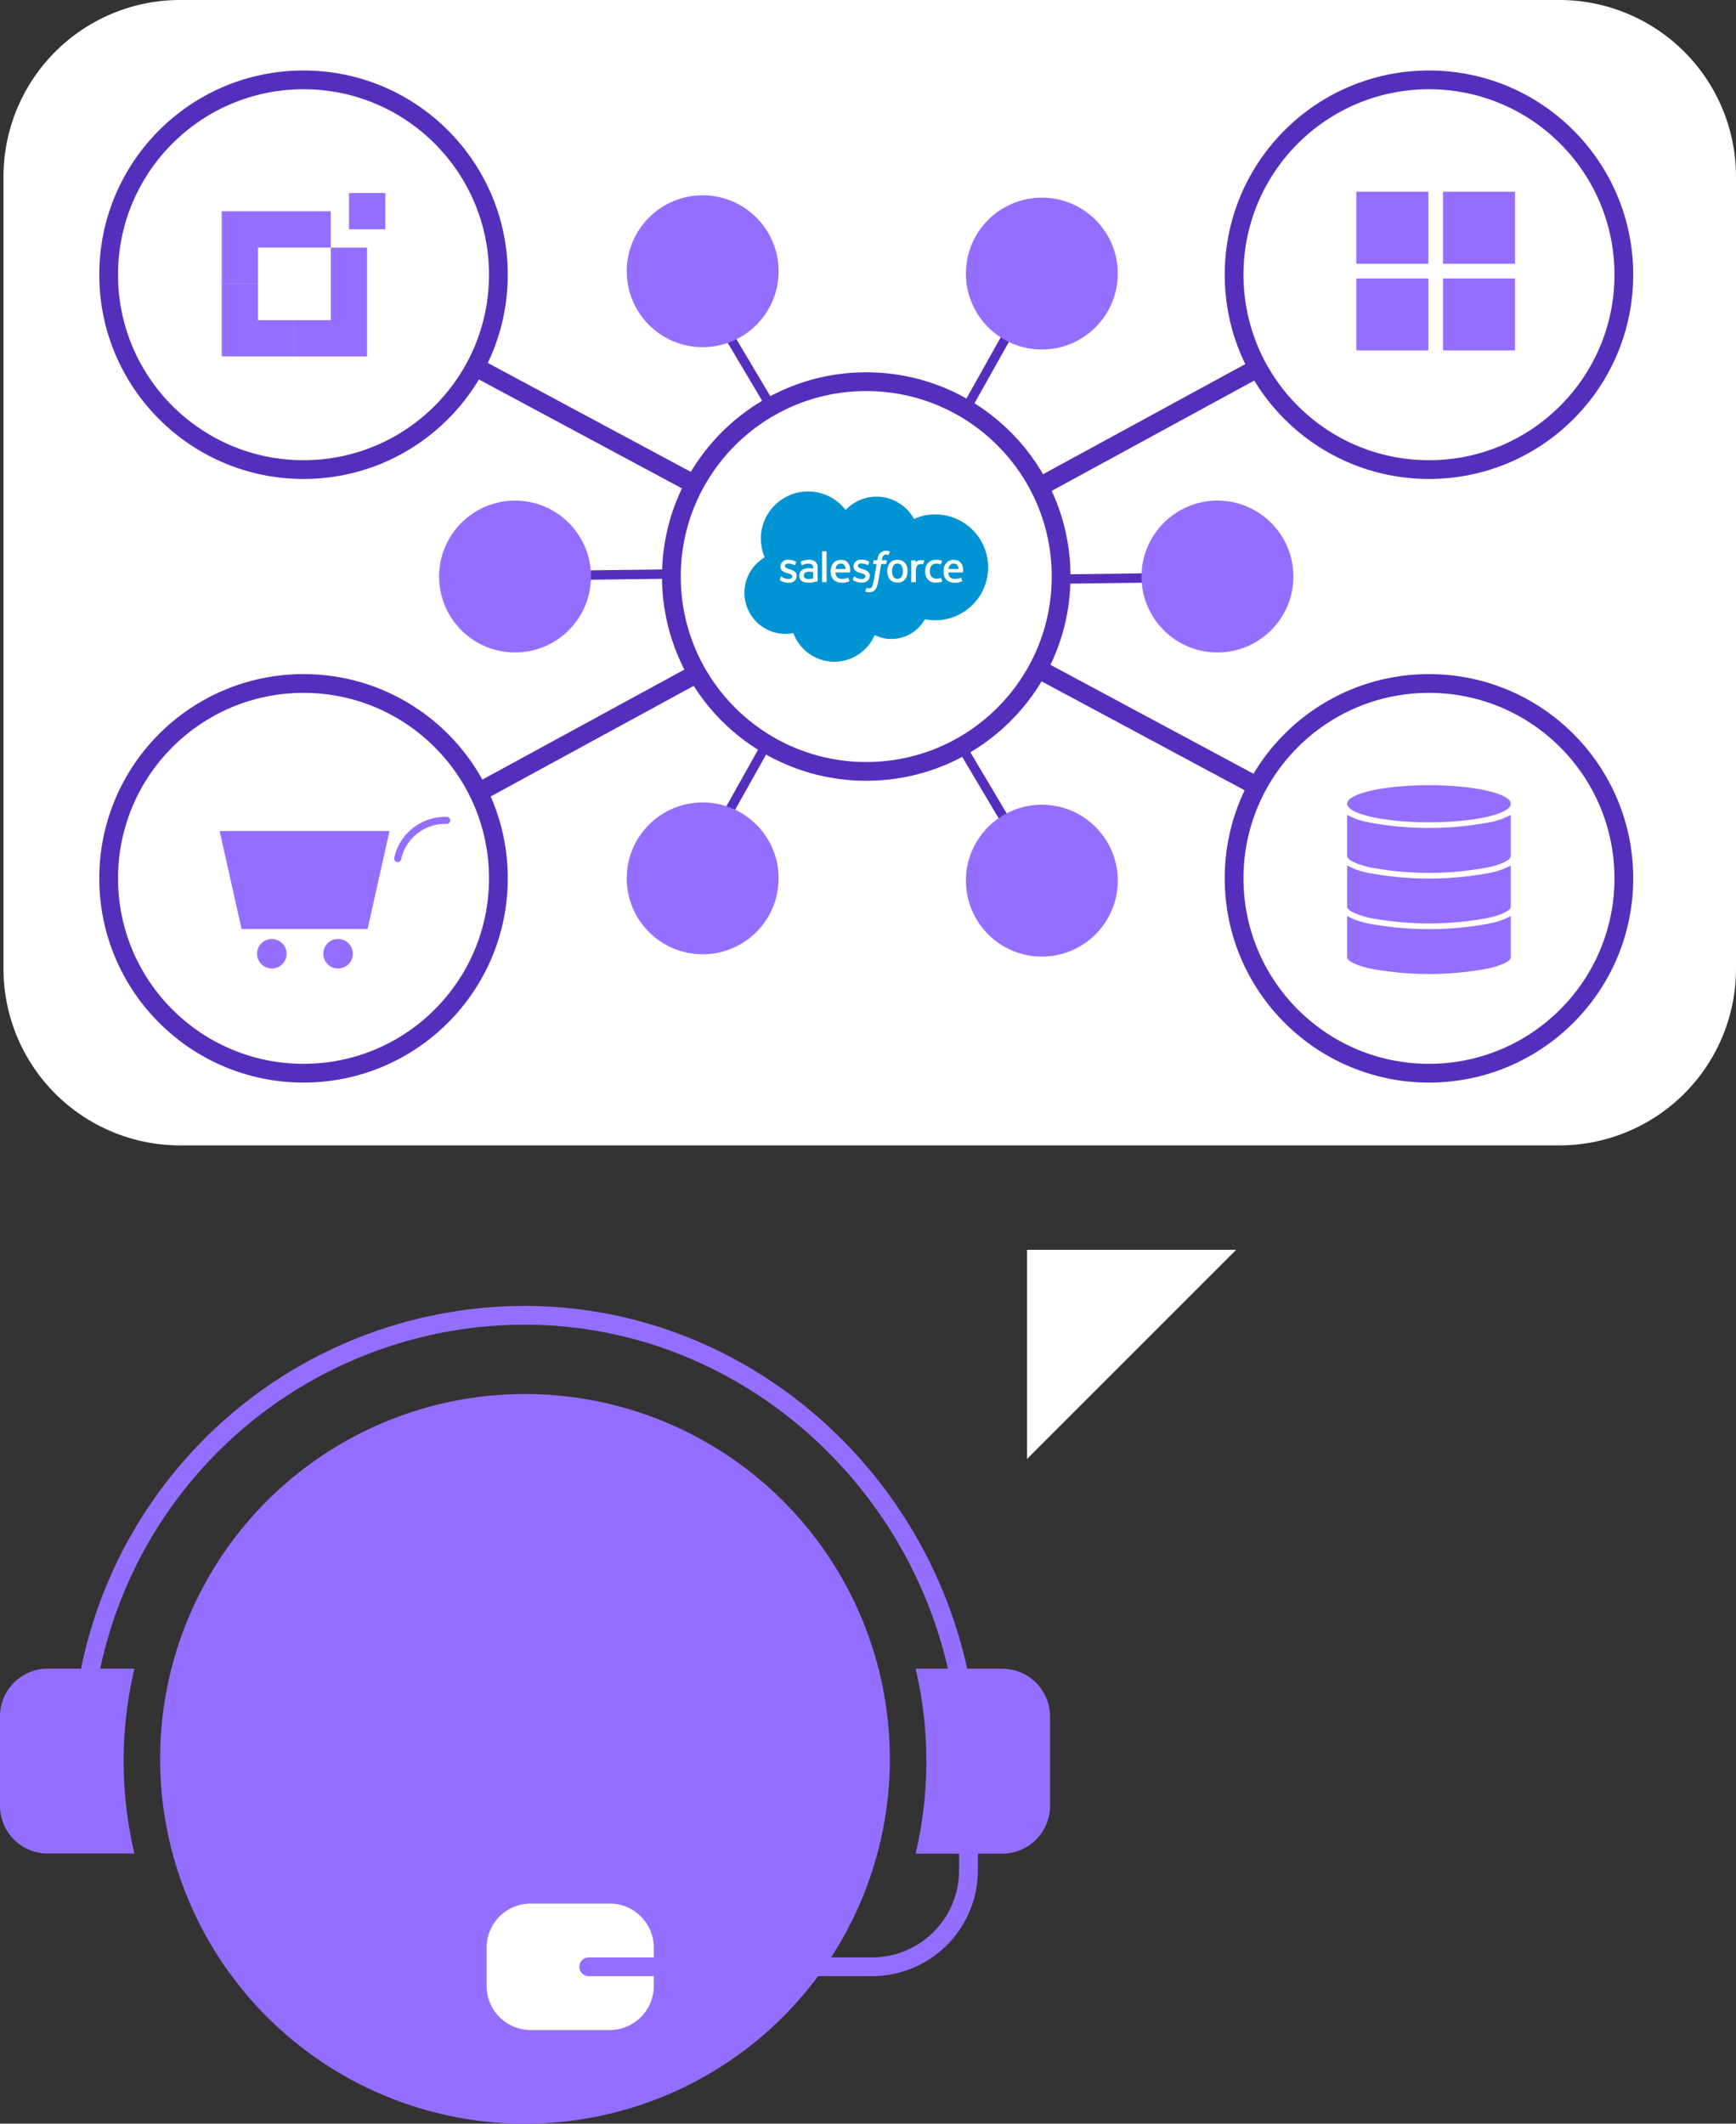 <?xml version="1.0" encoding="UTF-8"?>
<svg xmlns="http://www.w3.org/2000/svg" width="185.079" height="226.43" viewBox="0 0 185.079 226.43">
  <rect x="0" y="0" width="185.079" height="226.43" fill="#333333" stroke="none"/>
  <g id="crm-integrations-001" transform="translate(-957 -1175)">
    <path id="Path_5319" data-name="Path 5319" d="M166.165,122.123H19.017A18.835,18.835,0,0,1,.238,103.343V18.779A18.835,18.835,0,0,1,19.017,0H166.165a18.835,18.835,0,0,1,18.779,18.779v84.564a18.835,18.835,0,0,1-18.779,18.779" transform="translate(957.135 1175)" fill="#fff"></path>
    <path id="Path_5320" data-name="Path 5320" d="M61.505,35.454a4.549,4.549,0,0,1,7.29.962,5.536,5.536,0,0,1,2.26-.482,5.642,5.642,0,1,1,0,11.285,5.549,5.549,0,0,1-1.1-.11A4.085,4.085,0,0,1,64.593,48.8a4.661,4.661,0,0,1-8.664-.21,4.379,4.379,0,0,1-3.053-8.075,5.037,5.037,0,0,1,8.629-5.05" transform="translate(985.65 1193.914)" fill="#0094d3" fill-rule="evenodd"></path>
    <path id="Path_5321" data-name="Path 5321" d="M53.129,40.256c-.017.042,0,.052.009.058.049.033.1.063.149.091a1.568,1.568,0,0,0,.775.18c.532,0,.864-.282.864-.739v-.008c0-.421-.374-.574-.723-.685l-.045-.014c-.264-.086-.491-.16-.491-.333V38.8c0-.149.133-.258.34-.258a1.534,1.534,0,0,1,.674.172s.053.033.072-.016c.009-.027.1-.266.108-.291a.05.05,0,0,0-.025-.061,1.518,1.518,0,0,0-.764-.205H54.02a.744.744,0,0,0-.828.717v.008c0,.444.376.59.726.69l.056.017c.255.08.477.147.477.327V39.9c0,.166-.144.288-.376.288a1.244,1.244,0,0,1-.684-.2c-.038-.022-.059-.038-.088-.055a.042.042,0,0,0-.059,0,.028.028,0,0,0-.009.02l-.1.291m7.786,0c-.017.044.006.052.011.059a1.434,1.434,0,0,0,.149.089,1.587,1.587,0,0,0,.775.182c.532,0,.862-.283.862-.739v-.009c0-.421-.372-.576-.721-.685l-.045-.014c-.264-.086-.491-.16-.491-.333v-.009c0-.149.133-.258.338-.258a1.547,1.547,0,0,1,.678.172s.052.034.069-.016c.011-.027.1-.266.108-.291a.049.049,0,0,0-.027-.059,1.485,1.485,0,0,0-.762-.205h-.053a.743.743,0,0,0-.826.715v.009c0,.444.376.59.726.689l.056.019c.257.078.476.147.476.326V39.9c0,.164-.144.288-.374.288a1.254,1.254,0,0,1-.685-.2l-.088-.053a.043.043,0,0,0-.063.011l-.006.013-.1.291m5.318-.892a1.1,1.1,0,0,1-.142.6.548.548,0,0,1-.768.1.612.612,0,0,1-.1-.1,1.131,1.131,0,0,1-.139-.6,1.117,1.117,0,0,1,.139-.6.47.47,0,0,1,.432-.21.476.476,0,0,1,.432.208,1.092,1.092,0,0,1,.142.6m.444-.477a1.1,1.1,0,0,0-.2-.387.968.968,0,0,0-.341-.258,1.228,1.228,0,0,0-.953,0,.972.972,0,0,0-.341.258,1.077,1.077,0,0,0-.2.387,1.766,1.766,0,0,0,0,.955,1.041,1.041,0,0,0,.2.387.937.937,0,0,0,.341.257,1.252,1.252,0,0,0,.951,0,.95.95,0,0,0,.341-.257,1.089,1.089,0,0,0,.2-.387,1.8,1.8,0,0,0,0-.955M70.327,40.1a.042.042,0,0,0-.052-.028l0,0a1.011,1.011,0,0,1-.207.059,1.394,1.394,0,0,1-.243.017.67.67,0,0,1-.509-.191.85.85,0,0,1-.191-.607.942.942,0,0,1,.171-.585.579.579,0,0,1,.491-.216,1.455,1.455,0,0,1,.471.067s.034.014.052-.031c.038-.108.067-.185.108-.3a.039.039,0,0,0-.023-.05l0,0a1.623,1.623,0,0,0-.3-.075,2.144,2.144,0,0,0-.333-.022,1.2,1.2,0,0,0-.495.1,1.029,1.029,0,0,0-.358.26,1.115,1.115,0,0,0-.216.385,1.552,1.552,0,0,0-.072.479,1.28,1.28,0,0,0,.294.884,1.122,1.122,0,0,0,.878.33,1.8,1.8,0,0,0,.629-.113.04.04,0,0,0,.017-.053l-.11-.3m.776-.991a.869.869,0,0,1,.124-.355.475.475,0,0,1,.429-.218.464.464,0,0,1,.421.218.745.745,0,0,1,.1.355Zm1.5-.315a.939.939,0,0,0-.192-.351.87.87,0,0,0-.286-.219,1.1,1.1,0,0,0-.43-.088,1.2,1.2,0,0,0-.5.1.988.988,0,0,0-.346.263,1.1,1.1,0,0,0-.205.391,1.776,1.776,0,0,0-.066.479,1.608,1.608,0,0,0,.069.48.967.967,0,0,0,.6.634,1.509,1.509,0,0,0,.546.088,1.562,1.562,0,0,0,.757-.15c.017-.009.033-.025.013-.072l-.1-.275a.044.044,0,0,0-.055-.027h0a1.411,1.411,0,0,1-.617.111.616.616,0,0,1-.689-.532.646.646,0,0,1,0-.146l1.505,0a.045.045,0,0,0,.044-.041A1.609,1.609,0,0,0,72.6,38.8Zm-13.534.315a.874.874,0,0,1,.122-.355.479.479,0,0,1,.43-.218.467.467,0,0,1,.421.218.743.743,0,0,1,.1.355Zm1.5-.315a.968.968,0,0,0-.192-.352.909.909,0,0,0-.286-.218,1.073,1.073,0,0,0-.43-.086,1.185,1.185,0,0,0-.5.1,1,1,0,0,0-.346.264,1.081,1.081,0,0,0-.2.39,1.661,1.661,0,0,0-.066.479,1.607,1.607,0,0,0,.069.48.962.962,0,0,0,.595.634,1.514,1.514,0,0,0,.546.088,1.559,1.559,0,0,0,.757-.15c.017-.009.033-.025.013-.072l-.1-.275a.046.046,0,0,0-.056-.027h0a1.415,1.415,0,0,1-.617.111.614.614,0,0,1-.689-.532.567.567,0,0,1,0-.146l1.505,0a.045.045,0,0,0,.044-.039,1.589,1.589,0,0,0-.045-.648Zm-4.748,1.3a.293.293,0,0,1-.086-.089.356.356,0,0,1-.047-.2.334.334,0,0,1,.136-.291.683.683,0,0,1,.437-.11,3,3,0,0,1,.408.036v.682a2.987,2.987,0,0,1-.407.055.675.675,0,0,1-.44-.088Zm.6-1.058c-.063,0-.141-.006-.235-.006a1.466,1.466,0,0,0-.369.047.977.977,0,0,0-.315.146.705.705,0,0,0-.3.595.786.786,0,0,0,.069.343.627.627,0,0,0,.2.236.815.815,0,0,0,.305.131,1.8,1.8,0,0,0,.4.041,2.766,2.766,0,0,0,.455-.038c.127-.022.254-.047.379-.074.05-.011.106-.027.106-.027a.046.046,0,0,0,.034-.049V39.012a.837.837,0,0,0-.239-.664,1.021,1.021,0,0,0-.69-.208,2.479,2.479,0,0,0-.4.036,1.436,1.436,0,0,0-.463.171.047.047,0,0,0-.014.059l.106.286a.04.04,0,0,0,.049.025h0l.023-.013a1.538,1.538,0,0,1,.656-.153.626.626,0,0,1,.372.1c.081.064.124.158.124.358v.064c-.13-.019-.249-.03-.249-.03Zm12.1-.775a.04.04,0,0,0-.02-.053h0a1.133,1.133,0,0,0-.25-.042.733.733,0,0,0-.388.061.672.672,0,0,0-.254.188v-.183a.045.045,0,0,0-.042-.045h-.387a.042.042,0,0,0-.042.044v2.241a.044.044,0,0,0,.044.045h.4a.045.045,0,0,0,.045-.045V39.348a1.345,1.345,0,0,1,.05-.394.557.557,0,0,1,.131-.221.46.46,0,0,1,.185-.113.739.739,0,0,1,.2-.028.843.843,0,0,1,.166.02c.028,0,.044-.014.055-.041.025-.069.1-.274.113-.316" transform="translate(987.012 1196.546)" fill="#fffff1" fill-rule="evenodd"></path>
    <path id="Path_5322" data-name="Path 5322" d="M63.206,37.576a1.275,1.275,0,0,0-.149-.034,1.121,1.121,0,0,0-.205-.016.861.861,0,0,0-.637.228,1.244,1.244,0,0,0-.3.681l-.019.1h-.34a.052.052,0,0,0-.052.044l-.055.311c0,.031.008.05.049.049h.332l-.338,1.883a2.557,2.557,0,0,1-.089.371.749.749,0,0,1-.1.213.272.272,0,0,1-.138.106.57.57,0,0,1-.177.027.768.768,0,0,1-.121-.014.292.292,0,0,1-.081-.027.04.04,0,0,0-.053.023v0c-.013.031-.1.275-.113.305a.047.047,0,0,0,.022.059h0a1.39,1.39,0,0,0,.138.041.937.937,0,0,0,.219.02,1.131,1.131,0,0,0,.369-.056.7.7,0,0,0,.279-.194,1.037,1.037,0,0,0,.2-.336,2.823,2.823,0,0,0,.131-.505l.34-1.917H62.8a.052.052,0,0,0,.052-.044l.055-.311c0-.03-.009-.049-.05-.049h-.48a2.1,2.1,0,0,1,.08-.34.442.442,0,0,1,.1-.161.335.335,0,0,1,.125-.077.483.483,0,0,1,.163-.023.553.553,0,0,1,.124.013c.047.009.064.014.077.017.049.016.055,0,.064-.023l.116-.315a.041.041,0,0,0-.023-.052h0m-6.717,3.252a.043.043,0,0,1-.041.045h-.4A.042.042,0,0,1,56,40.831V37.619a.042.042,0,0,1,.041-.045h.4a.042.042,0,0,1,.044.042v3.211" transform="translate(988.638 1196.199)" fill="#fffff1" fill-rule="evenodd"></path>
    <path id="Path_5323" data-name="Path 5323" d="M109.218,55.474c0,1.092-3.9,1.977-8.721,1.977s-8.72-.884-8.72-1.977,3.9-1.978,8.72-1.978,8.721.886,8.721,1.978" transform="translate(1008.85 1205.223)" fill="#956eff"></path>
    <path id="Path_5324" data-name="Path 5324" d="M109.218,62.41a7.7,7.7,0,0,1-2.208.784,34.875,34.875,0,0,1-13.025,0,7.7,7.7,0,0,1-2.208-.784V66.8c0,.48,1.243.933,2.405,1.2a34,34,0,0,0,12.629,0c1.164-.263,2.407-.715,2.407-1.2Z" transform="translate(1008.85 1210.259)" fill="#956eff"></path>
    <path id="Path_5325" data-name="Path 5325" d="M109.218,58.964a7.7,7.7,0,0,1-2.208.784,34.876,34.876,0,0,1-13.025,0,7.7,7.7,0,0,1-2.208-.784v4.391c0,.48,1.243.933,2.405,1.2a34.088,34.088,0,0,0,12.629,0c1.164-.264,2.407-.717,2.407-1.2Z" transform="translate(1008.85 1208.312)" fill="#956eff"></path>
    <path id="Path_5326" data-name="Path 5326" d="M109.218,55.517a7.7,7.7,0,0,1-2.208.784,34.832,34.832,0,0,1-13.025,0,7.65,7.65,0,0,1-2.208-.782v4.391c0,.479,1.243.931,2.405,1.2a34.007,34.007,0,0,0,12.631,0c1.163-.263,2.405-.717,2.405-1.2Z" transform="translate(1008.85 1206.364)" fill="#956eff"></path>
    <path id="Path_5327" data-name="Path 5327" d="M49.806,94.976a38.9,38.9,0,1,1-38.9,38.9,38.9,38.9,0,0,1,38.9-38.9" transform="translate(963.163 1228.657)" fill="#956eff"></path>
    <path id="Path_5328" data-name="Path 5328" d="M14.333,113.683a42.871,42.871,0,0,0,0,19.718H5.088A5.093,5.093,0,0,1,0,128.3v-9.515a5.093,5.093,0,0,1,5.085-5.1h9.249Z" transform="translate(957 1239.226)" fill="#956eff"></path>
    <path id="Path_5329" data-name="Path 5329" d="M76.707,118.782v9.527a5.093,5.093,0,0,1-5.088,5.1H62.374a42.871,42.871,0,0,0,0-19.718H71.62a5.093,5.093,0,0,1,5.088,5.1" transform="translate(992.238 1239.229)" fill="#956eff"></path>
    <path id="Path_5330" data-name="Path 5330" d="M37.847,129.69h8.43a4.7,4.7,0,0,1,4.695,4.695v4.094a4.7,4.7,0,0,1-4.695,4.695h-8.43a4.7,4.7,0,0,1-4.695-4.695v-4.094a4.7,4.7,0,0,1,4.695-4.695" transform="translate(975.729 1248.269)" fill="#fff"></path>
    <path id="Path_5331" data-name="Path 5331" d="M5.544,136.9a47.287,47.287,0,0,1,46.365-47.28c26.513-.507,48.211,21.7,48.211,48.215v10.955a10.286,10.286,0,0,1-10.285,10.283h-30.2" transform="translate(960.132 1225.628)" fill="none" stroke="#956eff" stroke-linecap="round" stroke-miterlimit="10" stroke-width="2"></path>
    <path id="Path_5332" data-name="Path 5332" d="M69.965,85.15v22.3l22.3-22.3Z" transform="translate(996.527 1223.105)" fill="#fff"></path>
    <circle id="Ellipse_1018" data-name="Ellipse 1018" cx="20.776" cy="20.776" r="20.776" transform="translate(1088.571 1247.874)" fill="none" stroke="#552fbc" stroke-miterlimit="10" stroke-width="2"></circle>
    <circle id="Ellipse_1025" data-name="Ellipse 1025" cx="20.776" cy="20.776" r="20.776" transform="translate(968.583 1247.874)" fill="none" stroke="#552fbc" stroke-miterlimit="10" stroke-width="2"></circle>
    <circle id="Ellipse_1026" data-name="Ellipse 1026" cx="20.776" cy="20.776" r="20.776" transform="translate(1028.577 1215.695)" fill="none" stroke="#552fbc" stroke-miterlimit="10" stroke-width="2"></circle>
    <circle id="Ellipse_1027" data-name="Ellipse 1027" cx="20.776" cy="20.776" r="20.776" transform="translate(1088.571 1183.516)" fill="none" stroke="#552fbc" stroke-miterlimit="10" stroke-width="2"></circle>
    <circle id="Ellipse_1028" data-name="Ellipse 1028" cx="20.776" cy="20.776" r="20.776" transform="translate(968.583 1183.516)" fill="none" stroke="#552fbc" stroke-miterlimit="10" stroke-width="2"></circle>
    <line id="Line_8844" data-name="Line 8844" x2="23.138" y2="12.415" transform="translate(1067.658 1246.304)" fill="none" stroke="#552fbc" stroke-miterlimit="10" stroke-width="2"></line>
    <line id="Line_8845" data-name="Line 8845" x2="23.371" y2="12.54" transform="translate(1007.668 1214.116)" fill="none" stroke="#552fbc" stroke-miterlimit="10" stroke-width="2"></line>
    <line id="Line_8846" data-name="Line 8846" x1="23.313" y2="12.698" transform="translate(1008.01 1246.789)" fill="none" stroke="#552fbc" stroke-miterlimit="10" stroke-width="2"></line>
    <line id="Line_8847" data-name="Line 8847" x1="23.308" y2="12.695" transform="translate(1067.791 1214.23)" fill="none" stroke="#552fbc" stroke-miterlimit="10" stroke-width="2"></line>
    <line id="Line_8848" data-name="Line 8848" x1="4.34" y2="7.74" transform="translate(1059.967 1210.887)" fill="none" stroke="#552fbc" stroke-miterlimit="10" stroke-width="1"></line>
    <line id="Line_8849" data-name="Line 8849" x2="4.532" y2="7.629" transform="translate(1034.674 1210.729)" fill="none" stroke="#552fbc" stroke-miterlimit="10" stroke-width="1"></line>
    <line id="Line_8850" data-name="Line 8850" y1="0.111" x2="8.873" transform="translate(1019.72 1236.202)" fill="none" stroke="#552fbc" stroke-miterlimit="10" stroke-width="1"></line>
    <line id="Line_8851" data-name="Line 8851" y1="7.155" x2="4.013" transform="translate(1034.727 1254.316)" fill="none" stroke="#552fbc" stroke-miterlimit="10" stroke-width="1"></line>
    <line id="Line_8852" data-name="Line 8852" x1="4.532" y1="7.629" transform="translate(1059.501 1254.584)" fill="none" stroke="#552fbc" stroke-miterlimit="10" stroke-width="1"></line>
    <line id="Line_8853" data-name="Line 8853" x1="8.873" y2="0.111" transform="translate(1070.113 1236.629)" fill="none" stroke="#552fbc" stroke-miterlimit="10" stroke-width="1"></line>
    <rect id="Rectangle_3867" data-name="Rectangle 3867" width="7.676" height="7.676" transform="translate(1101.603 1195.443)" fill="#956eff"></rect>
    <rect id="Rectangle_3868" data-name="Rectangle 3868" width="7.676" height="7.676" transform="translate(1110.846 1195.443)" fill="#956eff"></rect>
    <rect id="Rectangle_3869" data-name="Rectangle 3869" width="7.676" height="7.676" transform="translate(1101.603 1204.686)" fill="#956eff"></rect>
    <rect id="Rectangle_3870" data-name="Rectangle 3870" width="7.676" height="7.676" transform="translate(1110.846 1204.686)" fill="#956eff"></rect>
    <rect id="Rectangle_3871" data-name="Rectangle 3871" width="3.869" height="3.869" transform="translate(994.211 1195.577)" fill="#956eff"></rect>
    <path id="Path_5333" data-name="Path 5333" d="M18.974,23.209V19.345H15.105v7.731h7.743V23.209Z" transform="translate(965.534 1185.93)" fill="#956eff"></path>
    <path id="Path_5334" data-name="Path 5334" d="M23.932,16.869v7.739H20.057v3.869H27.8V16.869Z" transform="translate(968.332 1184.53)" fill="#956eff"></path>
    <path id="Path_5335" data-name="Path 5335" d="M15.106,14.394v7.742h3.869V18.262h7.748V14.394Z" transform="translate(965.534 1183.132)" fill="#956eff"></path>
    <path id="Path_5336" data-name="Path 5336" d="M30.738,67.061H17.3L14.962,56.619H33.074Z" transform="translate(965.453 1206.987)" fill="#956eff"></path>
    <path id="Path_5337" data-name="Path 5337" d="M32.32,55.893h-.171a5.176,5.176,0,0,0-5.056,4.074" transform="translate(972.306 1206.577)" fill="none" stroke="#956eff" stroke-linecap="round" stroke-miterlimit="10" stroke-width="0.75"></path>
    <path id="Path_5338" data-name="Path 5338" d="M25.172,65.547A1.573,1.573,0,1,1,23.6,63.974a1.573,1.573,0,0,1,1.573,1.573" transform="translate(969.444 1211.143)" fill="#956eff"></path>
    <path id="Path_5339" data-name="Path 5339" d="M20.66,65.547a1.573,1.573,0,1,1-1.573-1.573,1.573,1.573,0,0,1,1.573,1.573" transform="translate(966.895 1211.143)" fill="#956eff"></path>
    <circle id="Ellipse_1019" data-name="Ellipse 1019" cx="7.596" cy="7.596" r="7.596" transform="translate(1079.199 1228.875)" fill="#956eff" stroke="#956eff" stroke-miterlimit="10" stroke-width="1"></circle>
    <circle id="Ellipse_1020" data-name="Ellipse 1020" cx="7.596" cy="7.596" r="7.596" transform="translate(1004.314 1228.875)" fill="#956eff" stroke="#956eff" stroke-miterlimit="10" stroke-width="1"></circle>
    <circle id="Ellipse_1021" data-name="Ellipse 1021" cx="7.596" cy="7.596" r="7.596" transform="translate(1024.318 1261.055)" fill="#956eff" stroke="#956eff" stroke-miterlimit="10" stroke-width="1"></circle>
    <circle id="Ellipse_1022" data-name="Ellipse 1022" cx="7.596" cy="7.596" r="7.596" transform="translate(1060.478 1261.301)" fill="#956eff" stroke="#956eff" stroke-miterlimit="10" stroke-width="1"></circle>
    <circle id="Ellipse_1023" data-name="Ellipse 1023" cx="7.596" cy="7.596" r="7.596" transform="translate(1024.318 1196.325)" fill="#956eff" stroke="#956eff" stroke-miterlimit="10" stroke-width="1"></circle>
    <circle id="Ellipse_1024" data-name="Ellipse 1024" cx="7.596" cy="7.596" r="7.596" transform="translate(1060.478 1196.572)" fill="#956eff" stroke="#956eff" stroke-miterlimit="10" stroke-width="1"></circle>
  </g>
</svg>
